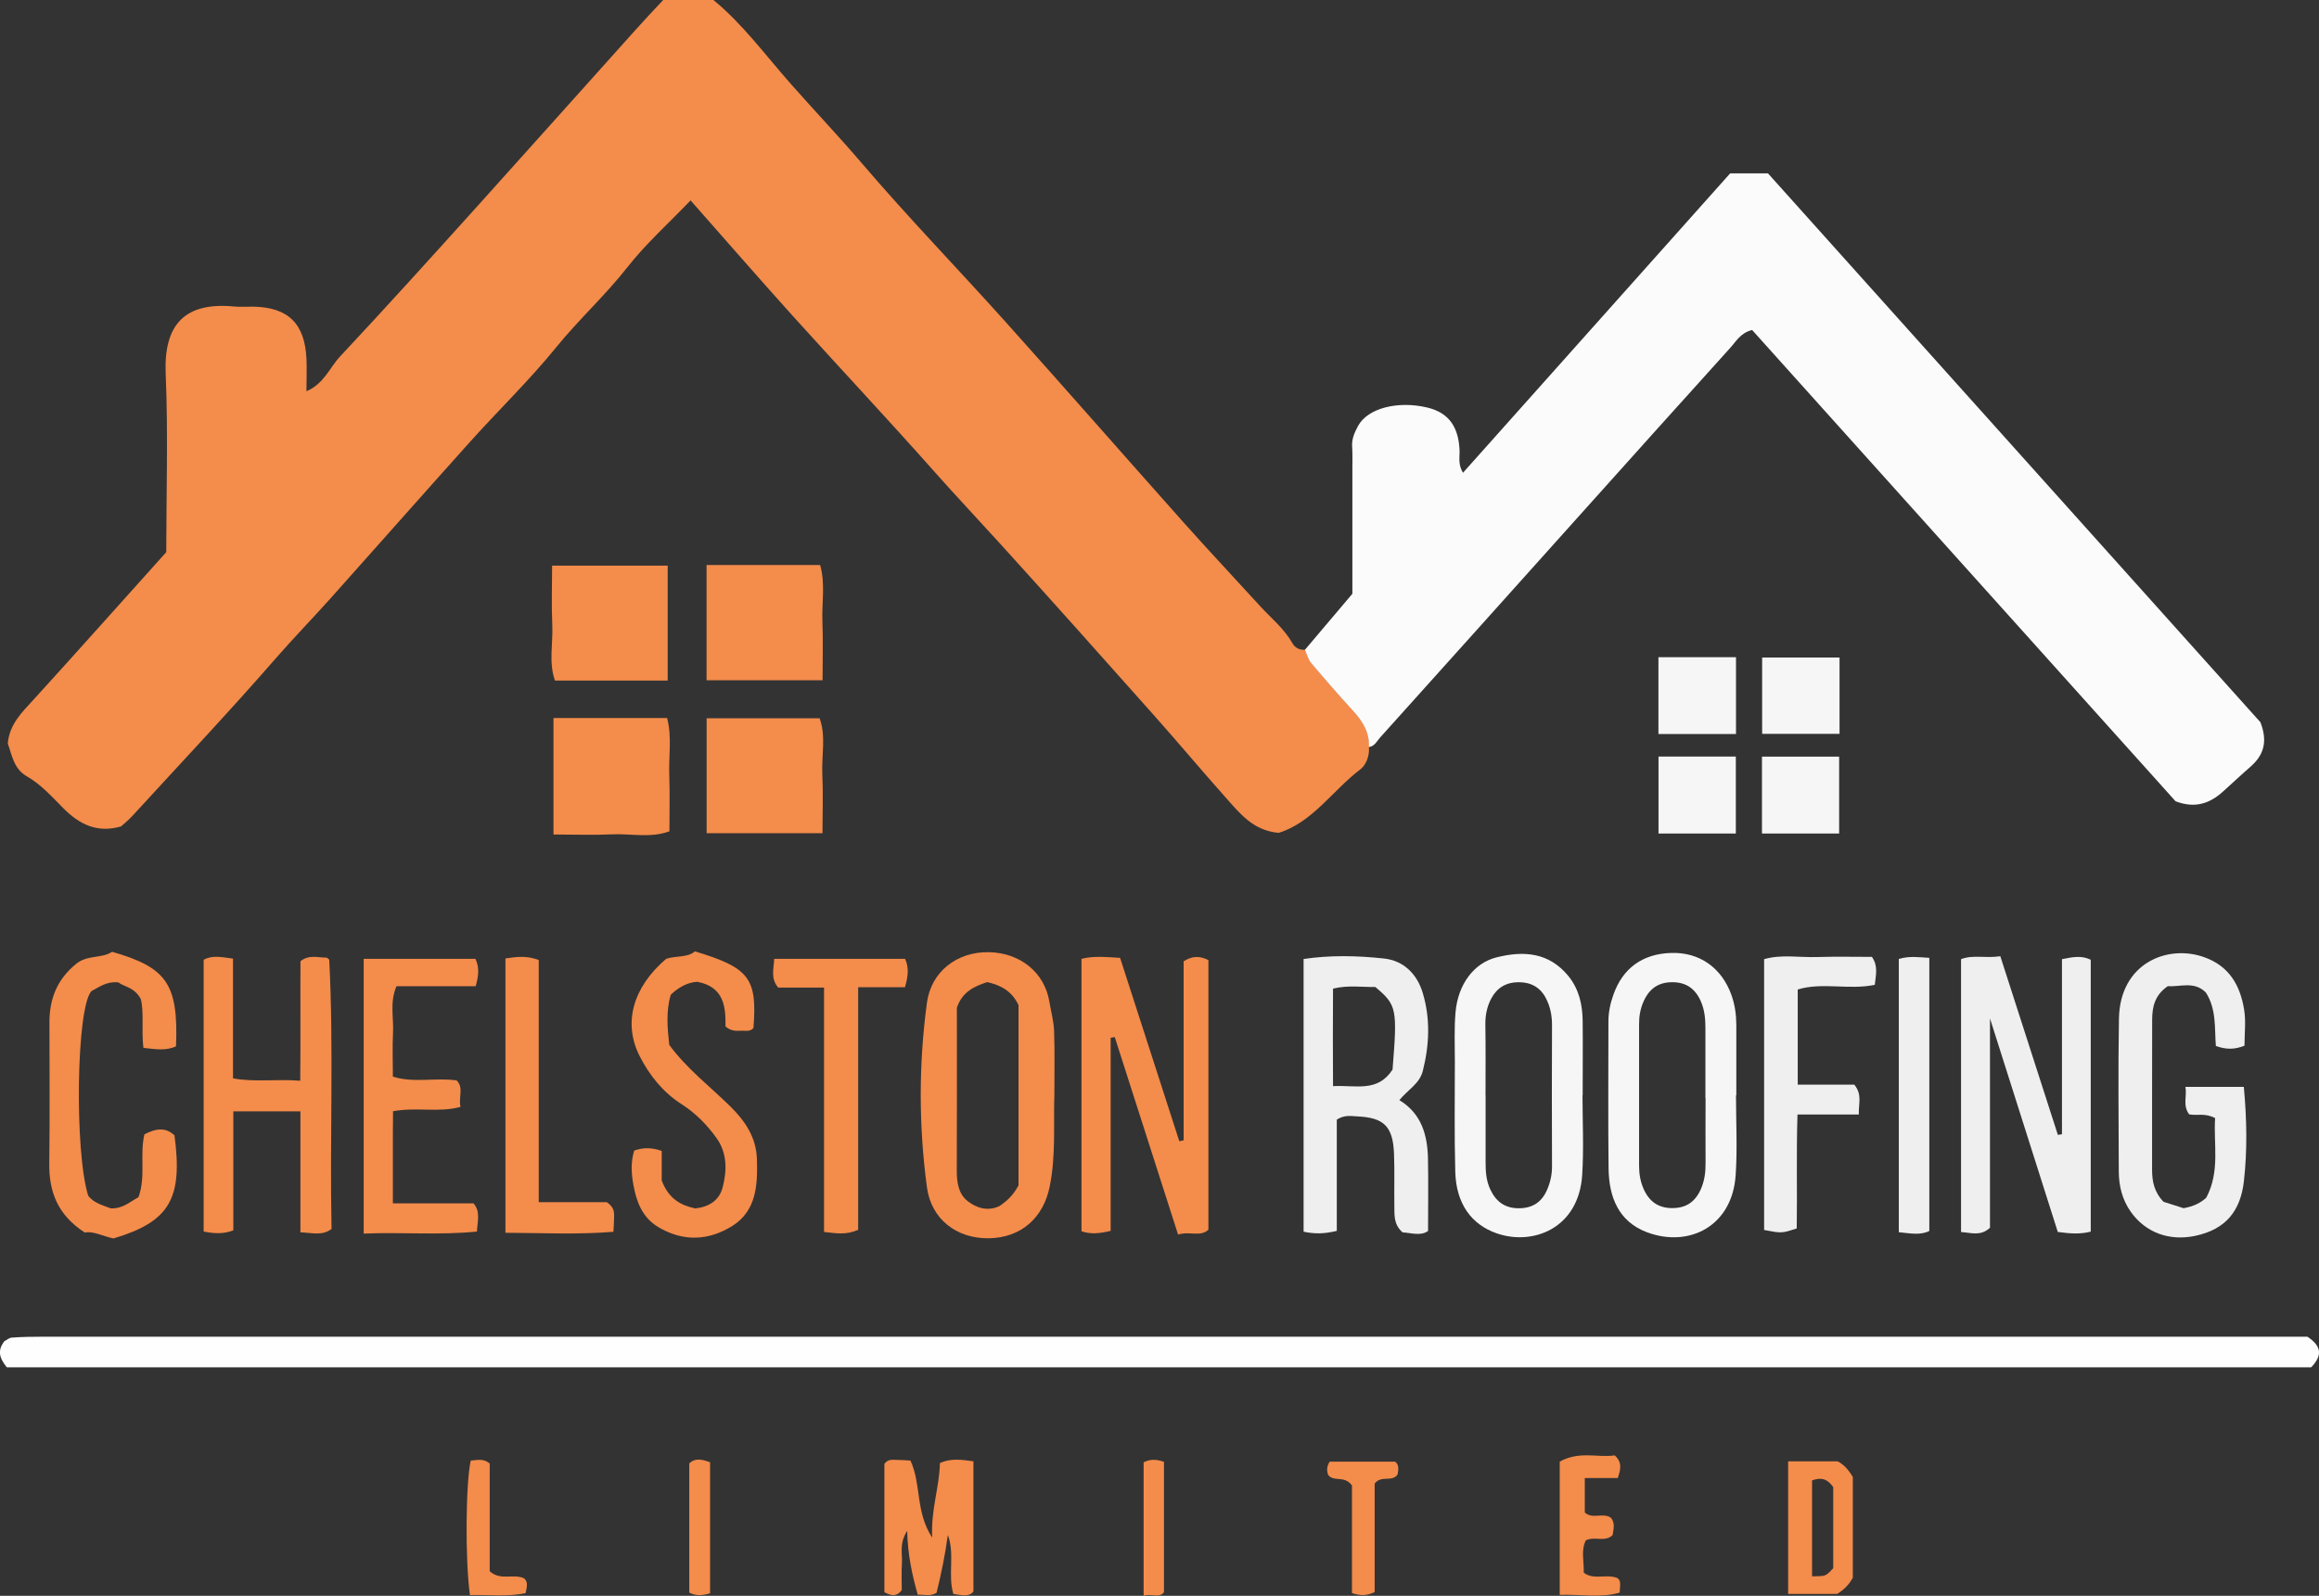 <svg xmlns="http://www.w3.org/2000/svg" id="Layer_2" viewBox="0 0 282.85 194.69"><rect x="0" y="0" width="282.85" height="194.69" fill="#333333" stroke="none"/><defs><style>.cls-1{fill:#f6f6f6;}.cls-2{fill:#f0efef;}.cls-3{fill:#f48c4b;}.cls-4{fill:#fbfbfb;}.cls-5{fill:#fefefe;}</style></defs><g id="Layer_1-2"><path class="cls-3" d="M166.97,91.14c.1,1.07-.36,2.19-1.02,2.7-3.42,2.59-5.85,6.49-9.99,7.77-3.12-.27-4.75-2.39-6.47-4.32-2.97-3.33-5.83-6.76-8.8-10.09-6.19-6.96-12.39-13.91-18.64-20.8-2.67-2.94-5.4-5.84-8.04-8.81-5.69-6.42-11.56-12.67-17.3-19.03-4.15-4.6-8.22-9.29-12.48-14.11-2.72,2.84-5.48,5.31-7.73,8.18-2.69,3.43-5.91,6.35-8.65,9.73-3.29,4.05-7.06,7.69-10.55,11.58-5.64,6.28-11.22,12.61-16.84,18.9-2.23,2.5-4.57,4.9-6.78,7.43-5.71,6.56-11.69,12.89-17.56,19.3-.42,.46-.91,.85-1.35,1.25-2.89,.85-5.07-.23-7.05-2.22-1.39-1.4-2.72-2.91-4.48-3.91-1.55-.88-1.78-2.57-2.29-3.98,.2-2.35,1.72-3.8,3.15-5.36,5.35-5.88,10.64-11.82,16.18-17.99,0-7.06,.24-14.41-.07-21.74-.26-6.09,2.38-8.82,8.44-8.22,.74,.07,1.5,0,2.24,.01,4.26,.08,6.29,2.06,6.49,6.37,.06,1.23,0,2.47,0,3.95,2.15-.92,2.83-2.88,4.09-4.23,5.69-6.08,11.27-12.26,16.84-18.44,6.4-7.1,12.76-14.24,19.15-21.35,1.16-1.3,2.36-2.56,3.44-3.72h6.11c3.55,2.91,6.36,6.75,9.46,10.26,2.87,3.25,5.86,6.4,8.68,9.7,5.65,6.61,11.71,12.87,17.52,19.34,7.29,8.13,14.48,16.35,21.74,24.5,3.06,3.43,6.21,6.78,9.31,10.18,1.34,1.46,2.91,2.72,3.91,4.49,.32,.57,.87,.86,1.56,.81,.25,.54,.4,1.17,.77,1.62,1.64,1.95,3.3,3.87,5.03,5.74,1.19,1.29,2.09,2.66,2.01,4.5Z"></path><path class="cls-4" d="M166.97,91.14c.08-1.84-.82-3.21-2.01-4.5-1.72-1.87-3.39-3.8-5.03-5.74-.37-.44-.52-1.07-.77-1.62,1.85-2.18,3.7-4.37,5.79-6.84,0-4.92,0-10.14,0-15.37,0-.87,.03-1.75-.03-2.62-.06-.92,.32-1.73,.71-2.46,1.16-2.19,4.85-3.13,8.46-2.27,2.54,.61,3.78,2.25,3.93,5.14,.05,.85-.23,1.74,.42,2.82,10.96-12.28,21.85-24.49,32.59-36.53h4.61c20,22.3,40.19,44.81,60.07,66.97,.96,2.5,.3,4.1-1.25,5.45-1.13,.98-2.21,2.01-3.33,3.01-1.59,1.43-3.37,2.09-5.77,1.18-17.11-19.05-34.4-38.3-51.65-57.5-1.41,.34-1.96,1.4-2.69,2.2-6.26,6.93-12.5,13.88-18.73,20.83-7.98,8.9-15.96,17.8-23.96,26.69-.39,.44-.66,1.08-1.38,1.16Z"></path><path class="cls-5" d="M.83,166.81c-1.05-1.27-1.06-2.17-.31-3.17,.26-.13,.58-.42,.91-.45,1.24-.09,2.49-.11,3.74-.11,90.8,0,181.61,0,272.41,0h3.86c1.7,1.14,1.88,2.25,.46,3.73H.83Z"></path><path class="cls-2" d="M251.5,117.02c1.46-.3,2.42-.45,3.51,.07v33.17c-1.28,.33-2.48,.25-4.02,.04-2.64-8.33-5.32-16.75-8.27-26.05v25.54c-1.14,1.05-2.25,.61-3.53,.52v-33.29c1.43-.57,3.01-.08,4.79-.36,2.39,7.4,4.7,14.6,7.02,21.8l.5-.08v-21.36Z"></path><path class="cls-3" d="M135.47,150.17c-1.46,.34-2.42,.42-3.56,.05v-33.24c1.51-.39,3.06-.21,4.71-.12,2.43,7.53,4.83,14.95,7.22,22.37l.53-.11v-21.84c1.08-.69,1.99-.66,3.02-.15v32.9c-1,.92-2.25,.14-3.7,.59-2.62-8.19-5.17-16.14-7.72-24.09l-.5,.08v23.56Z"></path><path class="cls-2" d="M163.05,150.17c-1.64,.39-2.74,.37-4.05,.1v-33.27c3.19-.48,6.52-.42,9.81-.06,2.4,.26,4.04,1.9,4.73,4.22,.94,3.15,.8,6.33,0,9.5-.39,1.56-1.83,2.29-2.86,3.56,2.7,1.63,3.43,4.25,3.49,7.13,.06,2.86,.01,5.72,.01,8.83-.88,.65-2.08,.23-3.11,.17-1.11-.98-.98-2.14-1-3.23-.03-2.12,.04-4.23-.04-6.35-.13-3.34-1.21-4.43-4.51-4.57-.72-.03-1.49-.22-2.47,.39v13.58Zm6.8-19.68c.6-7.45,.52-7.87-2.11-10.08-1.56,.04-3.26-.25-5.15,.2-.02,4.04-.03,7.92,0,11.9,2.81-.15,5.43,.8,7.26-2.02Z"></path><path class="cls-3" d="M128.59,133.99c-.09,3.35,.19,7.05-.55,10.74-.77,3.84-3.48,6.29-7.46,6.34-3.96,.05-7.01-2.39-7.52-6.21-1.01-7.51-1.01-15.03,0-22.54,.51-3.76,3.66-6.24,7.58-6.15,3.82,.08,6.76,2.49,7.35,6.02,.2,1.21,.54,2.41,.58,3.62,.09,2.61,.03,5.22,.03,8.19Zm-4.36,10.62v-21.98c-.83-1.77-2.23-2.45-3.82-2.81-1.6,.52-3.04,1.18-3.7,3.13,0,6.49,.02,13.2-.01,19.9,0,1.43,.21,2.82,1.33,3.69,1.07,.83,2.41,1.28,3.86,.61,.9-.6,1.72-1.34,2.34-2.54Z"></path><path class="cls-2" d="M273.77,127.57c-1.23,.5-2.27,.48-3.5,.04-.17-2.18,.09-4.46-1.21-6.51-1.41-1.45-3.19-.67-4.65-.79-1.62,1.11-1.9,2.56-1.91,4.08-.02,6.1,0,12.21-.01,18.31,0,1.4,.24,2.72,1.4,3.92,.76,.24,1.69,.54,2.44,.78,1.22-.21,2.09-.65,2.77-1.28,1.72-3.25,.86-6.6,1.08-9.71-1.23-.66-2.25-.27-3.17-.46-.81-1.1-.25-2.16-.45-3.35h7.12c.36,3.87,.44,7.72,.01,11.5-.41,3.58-2.15,5.88-5.96,6.68-3.13,.65-6.02-.38-7.84-2.94-1.03-1.46-1.45-3.13-1.46-4.89-.02-6.23-.09-12.46,.02-18.68,.12-6.79,5.94-9.08,10.38-7.5,3.1,1.1,4.41,3.47,4.89,6.42,.23,1.43,.04,2.93,.04,4.4Z"></path><path class="cls-1" d="M193.02,133.63c0,3.24,.17,6.5-.04,9.72-.42,6.55-6.05,8.66-10.45,7.11-3.05-1.07-4.92-3.59-5.03-7.49-.12-4.49-.05-8.98-.05-13.47,0-2-.09-4,.08-5.98,.3-3.45,2.25-6.03,5-6.72,3.31-.83,6.39-.62,8.76,2.27,1.32,1.62,1.74,3.55,1.75,5.57,.03,2.99,0,5.99,0,8.98h-.03Zm-11.82-.01c0,2.74,0,5.48,0,8.22,0,1.12,.07,2.2,.57,3.27,.71,1.52,1.81,2.3,3.48,2.3,1.67,0,2.81-.74,3.47-2.3,.4-.94,.59-1.87,.58-2.89-.02-5.73-.03-11.45,0-17.18,0-1.16-.22-2.24-.73-3.23-.67-1.32-1.8-1.98-3.33-1.98-1.52,0-2.64,.67-3.34,1.97-.53,.99-.75,2.07-.73,3.23,.05,2.86,.02,5.73,.02,8.59Z"></path><path class="cls-1" d="M211.74,133.64c0,3.24,.18,6.5-.04,9.72-.41,6.25-5.69,8.89-10.81,6.98-3.49-1.31-4.64-4.31-4.69-7.76-.07-5.99-.02-11.97-.02-17.96,0-1.13,.23-2.2,.61-3.27,1.13-3.2,3.51-4.97,7.01-5.09,3.49-.12,6.19,1.81,7.38,5.12,.43,1.2,.59,2.4,.6,3.65,0,.25,0,.5,0,.75,0,2.62,0,5.24,0,7.86h-.04Zm-3.73,.35c0-2.86-.01-5.73,0-8.59,0-1.13-.1-2.2-.57-3.27-.69-1.54-1.81-2.3-3.47-2.3-1.67,0-2.79,.77-3.48,2.3-.43,.94-.58,1.88-.57,2.89,.01,5.73,.01,11.45,0,17.18,0,1.01,.15,1.95,.57,2.89,.69,1.53,1.81,2.3,3.48,2.3,1.67,0,2.79-.75,3.48-2.3,.47-1.06,.59-2.13,.58-3.27-.02-2.61,0-5.23,0-7.84Z"></path><path class="cls-3" d="M28.42,116.96v14.6c2.67,.49,5.24,.06,8.2,.29,.05-5,0-9.8,.03-14.58,1.06-.86,2.19-.41,3.2-.44,.14,.12,.31,.2,.31,.29,.56,10.93,.05,21.86,.28,32.82-1.19,.87-2.36,.45-3.8,.41v-14.76h-8.18v14.52c-1.31,.48-2.37,.38-3.62,.14v-33.15c1.02-.59,2.1-.34,3.58-.15Z"></path><path class="cls-3" d="M77.34,140.38c1.1-.4,2.15-.39,3.37,.03v3.61c.86,2.27,2.35,3.03,4.08,3.41,1.67-.17,2.93-.98,3.34-2.53,.55-2.07,.58-4.23-.74-6.06-1.16-1.62-2.57-3.05-4.26-4.13-2.27-1.45-3.91-3.52-5.09-5.82-2.1-4.09-.83-8.46,3.21-11.91,1.15-.4,2.6-.12,3.51-.91,6.65,2,7.61,3.29,7.14,9.34-.37,.46-.9,.34-1.38,.34-.6,0-1.24,.14-2.03-.51,.02-2.28-.1-4.83-3.45-5.46-1.14,.07-2.21,.62-3.22,1.57-.61,2.01-.41,4.09-.19,6.13,2.14,2.91,4.94,5.04,7.42,7.48,1.84,1.8,3.19,3.81,3.27,6.44,.1,3.1-.03,6.3-2.99,8.16-2.88,1.81-5.99,1.97-9.05,.14-1.99-1.19-2.68-3.18-3.04-5.23-.23-1.3-.32-2.7,.11-4.08Z"></path><path class="cls-3" d="M17.61,138.39c1.51-.78,2.63-.84,3.67,.12,1.04,7.75-.61,10.54-7.43,12.58-1.24-.24-2.46-.93-3.51-.72-3.33-2.16-4.38-5-4.33-8.47,.07-5.73,.03-11.46,.02-17.19,0-2.89,.97-5.27,3.27-7.13,1.36-1.11,3.13-.62,4.37-1.46,6.71,1.92,8.09,3.96,7.8,11.53-1.23,.58-2.52,.35-3.98,.19-.26-2.22,.1-4.35-.32-5.97-.83-1.49-2.09-1.48-2.73-2.02-1.51-.14-2.38,.61-3.28,1.06-1.86,1.97-2.09,19.59-.4,24.98,.72,.92,1.82,1.16,2.74,1.53,1.48,.07,2.38-.83,3.39-1.36,.92-2.54,.13-5.09,.72-7.66Z"></path><path class="cls-3" d="M47.93,146.81h9.83c.87,1.03,.48,2.13,.41,3.44-4.55,.47-9.09,.05-13.81,.25v-33.52h13.63c.5,1.04,.39,2.08,.03,3.34h-9.66c-.84,1.95-.33,3.83-.42,5.64-.09,1.74-.02,3.48-.02,5.39,2.54,.81,5.15,.09,7.77,.46,.92,.89,.2,2.04,.48,3.23-2.67,.73-5.29,0-8.23,.53-.04,3.58-.01,7.24-.02,11.24Z"></path><path class="cls-2" d="M219.27,120.73v11.6h6.9c1,1.23,.5,2.31,.55,3.64h-7.48c-.15,4.81-.02,9.38-.09,13.9-1.85,.61-1.85,.59-3.98,.19v-33.04c2.08-.61,4.31-.19,6.49-.26,2.24-.07,4.48-.02,6.66-.02,.79,1.14,.47,2.21,.35,3.41-3.14,.66-6.4-.35-9.41,.57Z"></path><path class="cls-3" d="M86.18,68.93h13.85c.66,2.26,.19,4.61,.28,6.91,.09,2.33,.02,4.67,.02,7.15h-14.15v-14.06Z"></path><path class="cls-3" d="M81.44,83.03h-13.75c-.79-2.19-.22-4.55-.33-6.85-.11-2.33-.02-4.67-.02-7.17h14.1v14.02Z"></path><path class="cls-3" d="M67.51,87.6h13.86c.6,2.3,.18,4.65,.26,6.96,.08,2.24,.02,4.48,.02,6.86-2.29,.85-4.65,.27-6.95,.37-2.33,.11-4.68,.02-7.19,.02v-14.22Z"></path><path class="cls-3" d="M86.19,87.63h13.78c.8,2.18,.22,4.54,.33,6.84,.11,2.33,.02,4.68,.02,7.18h-14.13v-14.02Z"></path><path class="cls-3" d="M100.51,120.49h-5.59c-.95-1.12-.55-2.23-.49-3.51h15.96c.49,1.05,.39,2.1-.01,3.46h-5.71v29.6c-1.46,.65-2.67,.43-4.16,.26v-29.81Z"></path><path class="cls-3" d="M61.65,116.93c1.41-.21,2.61-.36,4.06,.19v29.55h8.31c1,.69,.88,1.35,.88,1.95,0,.48-.05,.96-.08,1.66-4.37,.36-8.67,.14-13.17,.12v-33.47Z"></path><path class="cls-3" d="M115.61,187.27c-.33,2.43-.82,4.8-1.38,7.06-.82,.47-1.53,.19-2.29,.23-.69-2.46-1.22-4.82-1.29-7.8-1,1.58-.57,2.79-.64,3.93-.07,1.11-.02,2.24-.02,3.3-.59,.82-1.26,.73-2.12,.26v-15.66c.47-.62,1-.48,1.48-.48,.6,0,1.2,.05,1.7,.08,1.35,2.93,.58,6.23,2.65,9.4-.17-3.45,.89-6.15,.94-9.1,1.35-.6,2.64-.41,4.09-.21v15.88c-.54,.71-1.41,.45-2.45,.3-.7-2.31,.21-4.84-.67-7.2Z"></path><path class="cls-2" d="M231.6,116.99c1.31-.38,2.41-.21,3.72-.13v33.32c-1.1,.55-2.31,.29-3.72,.15v-33.34Z"></path><path class="cls-3" d="M225.99,192.48c-.49,.91-1.13,1.49-1.9,1.98h-5.99v-16.17h6.05c.66,.34,1.27,.94,1.84,1.9v12.29Zm-4.97-11.87v11.71c.68-.05,1.2,.03,1.61-.15,.42-.18,.73-.62,.97-.85v-9.89c-.73-1.05-1.5-1.21-2.58-.82Z"></path><path class="cls-1" d="M202.28,80.18h9.46v9.37h-9.46v-9.37Z"></path><path class="cls-1" d="M214.91,92.31h9.41v9.38h-9.41v-9.38Z"></path><path class="cls-1" d="M202.29,92.3h9.43v9.39h-9.43v-9.39Z"></path><path class="cls-1" d="M224.37,80.22v9.31h-9.44v-9.31h9.44Z"></path><path class="cls-3" d="M190.24,178.32c2.41-1.34,4.66-.45,6.71-.76,.9,.82,.76,1.63,.37,2.76h-4.02v4.21c.95,.86,2.22-.04,3.19,.64,.52,.64,.32,1.37,.2,2.11-.91,.91-2.16,.11-3.26,.64-.63,1.22-.21,2.59-.26,3.95,1.24,.94,2.7,.11,4.1,.65,.51,.34,.31,.99,.28,1.78-2.25,.67-4.57,.2-7.31,.27,0-2.8,0-5.5,0-8.2,0-2.61,0-5.21,0-8.05Z"></path><path class="cls-3" d="M167.67,194.24c-1.09,.5-1.8,.42-2.77,.12v-13.13c-.93-1.29-2.26-.37-2.92-1.31-.14-.47-.2-.94,.2-1.6h7.98c.52,.39,.4,.99,.31,1.56-.68,1-1.99,.04-2.8,1.12v13.25Z"></path><path class="cls-3" d="M57.43,178.19c.72-.03,1.47-.32,2.3,.35v13.15c1.32,1.2,2.82,.27,4.16,.85,.52,.38,.41,.99,.22,1.82-2.22,.48-4.52,.18-6.79,.24-.6-4.2-.52-13.78,.1-16.41Z"></path><path class="cls-3" d="M86.61,194.39c-.96,.26-1.67,.35-2.54-.09v-15.77c.73-.68,1.54-.5,2.54-.13v16Z"></path><path class="cls-3" d="M139.49,178.4c.86-.42,1.57-.36,2.48-.06v15.9c-.59,.8-1.48,.12-2.48,.45v-16.29Z"></path></g></svg>